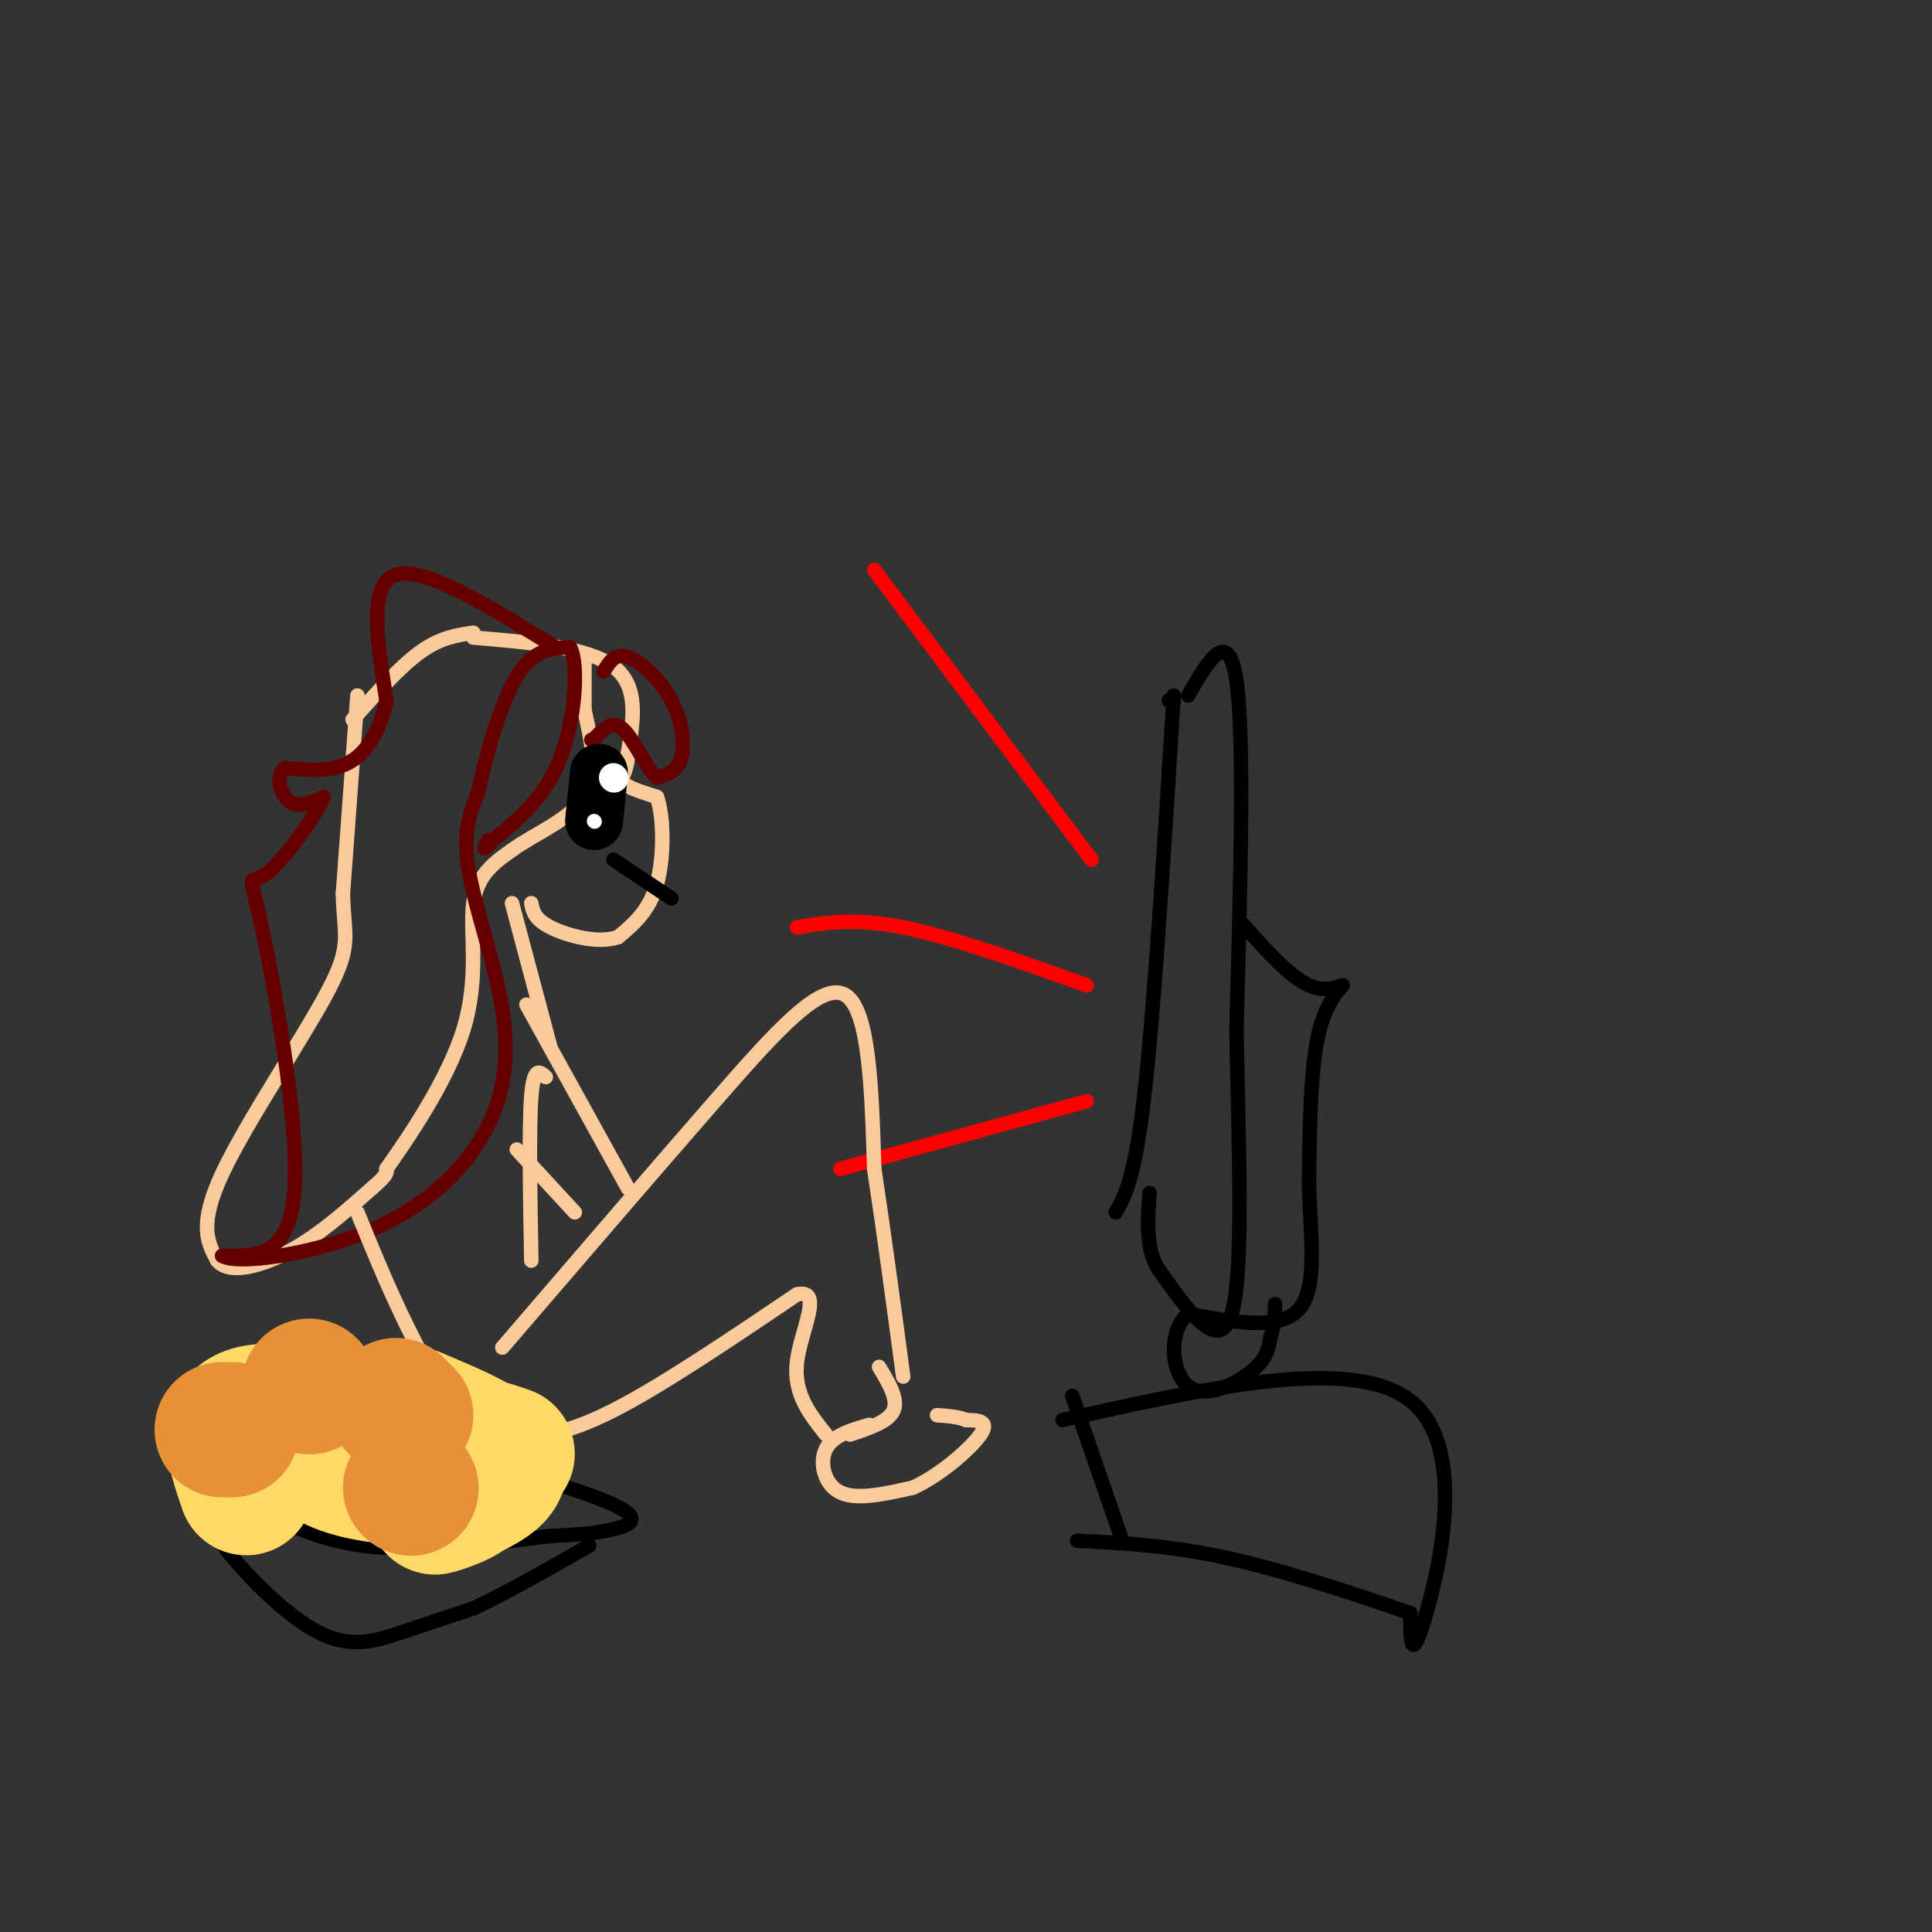 <svg viewBox='0 0 400 400' version='1.1' xmlns='http://www.w3.org/2000/svg' xmlns:xlink='http://www.w3.org/1999/xlink'><rect x="0" y="0" width="400" height="400" fill="#333333" stroke="none"/><g fill='none' stroke='#f9cb9c' stroke-width='3' stroke-linecap='round' stroke-linejoin='round'><path d='M73,149c4.917,-5.500 9.833,-11.000 14,-14c4.167,-3.000 7.583,-3.500 11,-4'/><path d='M98,132c11.833,1.000 23.667,2.000 29,6c5.333,4.000 4.167,11.000 3,18'/><path d='M130,156c-0.067,4.000 -1.733,5.000 -1,6c0.733,1.000 3.867,2.000 7,3'/><path d='M136,165c1.444,3.978 1.556,12.422 0,18c-1.556,5.578 -4.778,8.289 -8,11'/><path d='M128,194c-4.178,1.489 -10.622,-0.289 -14,-2c-3.378,-1.711 -3.689,-3.356 -4,-5'/><path d='M74,144c0.000,0.000 -3.000,41.000 -3,41'/><path d='M71,185c0.155,8.821 2.042,10.375 -3,20c-5.042,9.625 -17.012,27.321 -22,38c-4.988,10.679 -2.994,14.339 -1,18'/><path d='M45,261c2.422,2.933 8.978,1.267 15,-2c6.022,-3.267 11.511,-8.133 17,-13'/><path d='M77,246c3.333,-2.833 3.167,-3.417 3,-4'/><path d='M80,242c4.060,-5.762 12.708,-18.167 16,-29c3.292,-10.833 1.226,-20.095 2,-26c0.774,-5.905 4.387,-8.452 8,-11'/><path d='M106,176c4.578,-3.356 12.022,-6.244 15,-11c2.978,-4.756 1.489,-11.378 0,-18'/><path d='M121,147c0.000,-4.833 0.000,-7.917 0,-11'/></g>
<g fill='none' stroke='#000000' stroke-width='3' stroke-linecap='round' stroke-linejoin='round'><path d='M242,145c0.000,0.000 1.000,0.000 1,0'/><path d='M243,144c-2.000,32.083 -4.000,64.167 -6,82c-2.000,17.833 -4.000,21.417 -6,25'/><path d='M246,144c4.167,-7.250 8.333,-14.500 10,-3c1.667,11.500 0.833,41.750 0,72'/><path d='M256,213c0.444,24.711 1.556,50.489 -1,59c-2.556,8.511 -8.778,-0.244 -15,-9'/><path d='M240,263c-2.833,-4.167 -2.417,-10.083 -2,-16'/><path d='M257,191c4.988,5.607 9.976,11.214 14,13c4.024,1.786 7.083,-0.250 7,0c-0.083,0.250 -3.310,2.786 -5,10c-1.690,7.214 -1.845,19.107 -2,31'/><path d='M271,245c0.267,10.556 1.933,21.444 -2,26c-3.933,4.556 -13.467,2.778 -23,1'/><path d='M246,272c-4.286,3.643 -3.500,12.250 0,15c3.500,2.750 9.714,-0.357 13,-3c3.286,-2.643 3.643,-4.821 4,-7'/><path d='M263,277c0.833,-2.333 0.917,-4.667 1,-7'/></g>
<g fill='none' stroke='#ff0000' stroke-width='3' stroke-linecap='round' stroke-linejoin='round'><path d='M181,118c0.000,0.000 45.000,60.000 45,60'/><path d='M165,192c6.000,-1.000 12.000,-2.000 22,0c10.000,2.000 24.000,7.000 38,12'/><path d='M174,242c0.000,0.000 51.000,-14.000 51,-14'/></g>
<g fill='none' stroke='#660000' stroke-width='3' stroke-linecap='round' stroke-linejoin='round'><path d='M115,134c-13.583,-8.417 -27.167,-16.833 -33,-15c-5.833,1.833 -3.917,13.917 -2,26'/><path d='M80,145c-1.511,6.889 -4.289,11.111 -8,13c-3.711,1.889 -8.356,1.444 -13,1'/><path d='M59,159c-2.111,1.756 -0.889,5.644 1,7c1.889,1.356 4.444,0.178 7,-1'/><path d='M67,165c-1.415,3.695 -8.451,13.434 -12,16c-3.549,2.566 -3.609,-2.040 -1,10c2.609,12.040 7.888,40.726 7,55c-0.888,14.274 -7.944,14.137 -15,14'/><path d='M46,260c3.115,1.935 18.401,-0.227 30,-5c11.599,-4.773 19.511,-12.156 24,-20c4.489,-7.844 5.555,-16.150 4,-26c-1.555,-9.850 -5.730,-21.243 -7,-29c-1.270,-7.757 0.365,-11.879 2,-16'/><path d='M99,164c1.600,-7.556 4.600,-18.444 8,-24c3.400,-5.556 7.200,-5.778 11,-6'/><path d='M118,134c1.889,3.422 1.111,14.978 -2,23c-3.111,8.022 -8.556,12.511 -14,17'/><path d='M102,174c-2.500,2.833 -1.750,1.417 -1,0'/><path d='M125,139c1.185,-1.952 2.369,-3.905 5,-3c2.631,0.905 6.708,4.667 9,9c2.292,4.333 2.798,9.238 2,12c-0.798,2.762 -2.899,3.381 -5,4'/><path d='M136,161c-2.067,-1.689 -4.733,-7.911 -7,-10c-2.267,-2.089 -4.133,-0.044 -6,2'/><path d='M123,153c-1.000,0.333 -0.500,0.167 0,0'/></g>
<g fill='none' stroke='#f9cb9c' stroke-width='3' stroke-linecap='round' stroke-linejoin='round'><path d='M106,187c0.000,0.000 8.000,30.000 8,30'/><path d='M74,251c3.600,8.844 7.200,17.689 12,27c4.800,9.311 10.800,19.089 14,23c3.200,3.911 3.600,1.956 4,0'/><path d='M113,223c-1.250,-1.167 -2.500,-2.333 -3,4c-0.500,6.333 -0.250,20.167 0,34'/><path d='M104,279c15.711,-18.289 31.422,-36.578 44,-51c12.578,-14.422 22.022,-24.978 27,-22c4.978,2.978 5.489,19.489 6,36'/><path d='M181,242c2.000,13.167 4.000,28.083 6,43'/><path d='M106,298c5.583,-0.500 11.167,-1.000 21,-6c9.833,-5.000 23.917,-14.500 38,-24'/><path d='M165,268c5.644,-1.289 0.756,7.489 0,14c-0.756,6.511 2.622,10.756 6,15'/><path d='M182,283c2.000,3.333 4.000,6.667 3,9c-1.000,2.333 -5.000,3.667 -9,5'/><path d='M180,295c-3.800,1.089 -7.600,2.178 -9,5c-1.400,2.822 -0.400,7.378 3,9c3.400,1.622 9.200,0.311 15,-1'/><path d='M189,308c5.578,-2.467 12.022,-8.133 14,-11c1.978,-2.867 -0.511,-2.933 -3,-3'/><path d='M200,294c-1.500,-0.667 -3.750,-0.833 -6,-1'/><path d='M109,208c0.000,0.000 21.000,38.000 21,38'/><path d='M107,238c0.000,0.000 12.000,13.000 12,13'/></g>
<g fill='none' stroke='#000000' stroke-width='3' stroke-linecap='round' stroke-linejoin='round'><path d='M70,297c-7.690,2.982 -15.381,5.964 -19,8c-3.619,2.036 -3.167,3.125 1,6c4.167,2.875 12.048,7.536 23,9c10.952,1.464 24.976,-0.268 39,-2'/><path d='M114,318c7.821,-0.405 7.875,-0.417 11,-1c3.125,-0.583 9.321,-1.738 3,-5c-6.321,-3.262 -25.161,-8.631 -44,-14'/><path d='M84,298c-13.821,-1.250 -26.375,2.625 -33,6c-6.625,3.375 -7.321,6.250 -7,9c0.321,2.750 1.661,5.375 3,8'/><path d='M47,321c3.929,5.024 12.250,13.583 19,17c6.750,3.417 11.929,1.690 17,0c5.071,-1.690 10.036,-3.345 15,-5'/><path d='M98,333c6.500,-3.000 15.250,-8.000 24,-13'/></g>
<g fill='none' stroke='#ffd966' stroke-width='28' stroke-linecap='round' stroke-linejoin='round'><path d='M51,308c-2.222,-6.467 -4.444,-12.933 0,-15c4.444,-2.067 15.556,0.267 19,2c3.444,1.733 -0.778,2.867 -5,4'/><path d='M65,299c0.277,1.880 3.469,4.581 11,6c7.531,1.419 19.399,1.557 21,3c1.601,1.443 -7.066,4.191 -7,4c0.066,-0.191 8.864,-3.321 12,-6c3.136,-2.679 0.610,-4.908 -3,-7c-3.610,-2.092 -8.305,-4.046 -13,-6'/><path d='M86,293c-2.689,-0.400 -2.911,1.600 -1,3c1.911,1.400 5.956,2.200 10,3'/><path d='M102,300c0.000,0.000 3.000,1.000 3,1'/></g>
<g fill='none' stroke='#e69138' stroke-width='28' stroke-linecap='round' stroke-linejoin='round'><path d='M46,296c0.000,0.000 2.000,0.000 2,0'/><path d='M82,291c0.000,0.000 2.000,2.000 2,2'/><path d='M85,308c0.000,0.000 0.100,0.100 0.1,0.1'/><path d='M64,287c0.000,0.000 0.100,0.100 0.1,0.1'/></g>
<g fill='none' stroke='#000000' stroke-width='12' stroke-linecap='round' stroke-linejoin='round'><path d='M124,160c0.000,0.000 -1.000,10.000 -1,10'/></g>
<g fill='none' stroke='#ffffff' stroke-width='3' stroke-linecap='round' stroke-linejoin='round'><path d='M123,170c0.000,0.000 0.100,0.100 0.1,0.1'/></g>
<g fill='none' stroke='#ffffff' stroke-width='6' stroke-linecap='round' stroke-linejoin='round'><path d='M127,161c0.000,0.000 0.100,0.100 0.1,0.1'/></g>
<g fill='none' stroke='#000000' stroke-width='3' stroke-linecap='round' stroke-linejoin='round'><path d='M127,178c0.000,0.000 12.000,8.000 12,8'/><path d='M222,289c0.000,0.000 10.000,29.000 10,29'/><path d='M220,294c30.000,-6.711 60.000,-13.422 72,-4c12.000,9.422 6.000,34.978 3,45c-3.000,10.022 -3.000,4.511 -3,-1'/><path d='M292,334c-7.000,-2.422 -23.000,-7.978 -36,-11c-13.000,-3.022 -23.000,-3.511 -33,-4'/></g>
</svg>